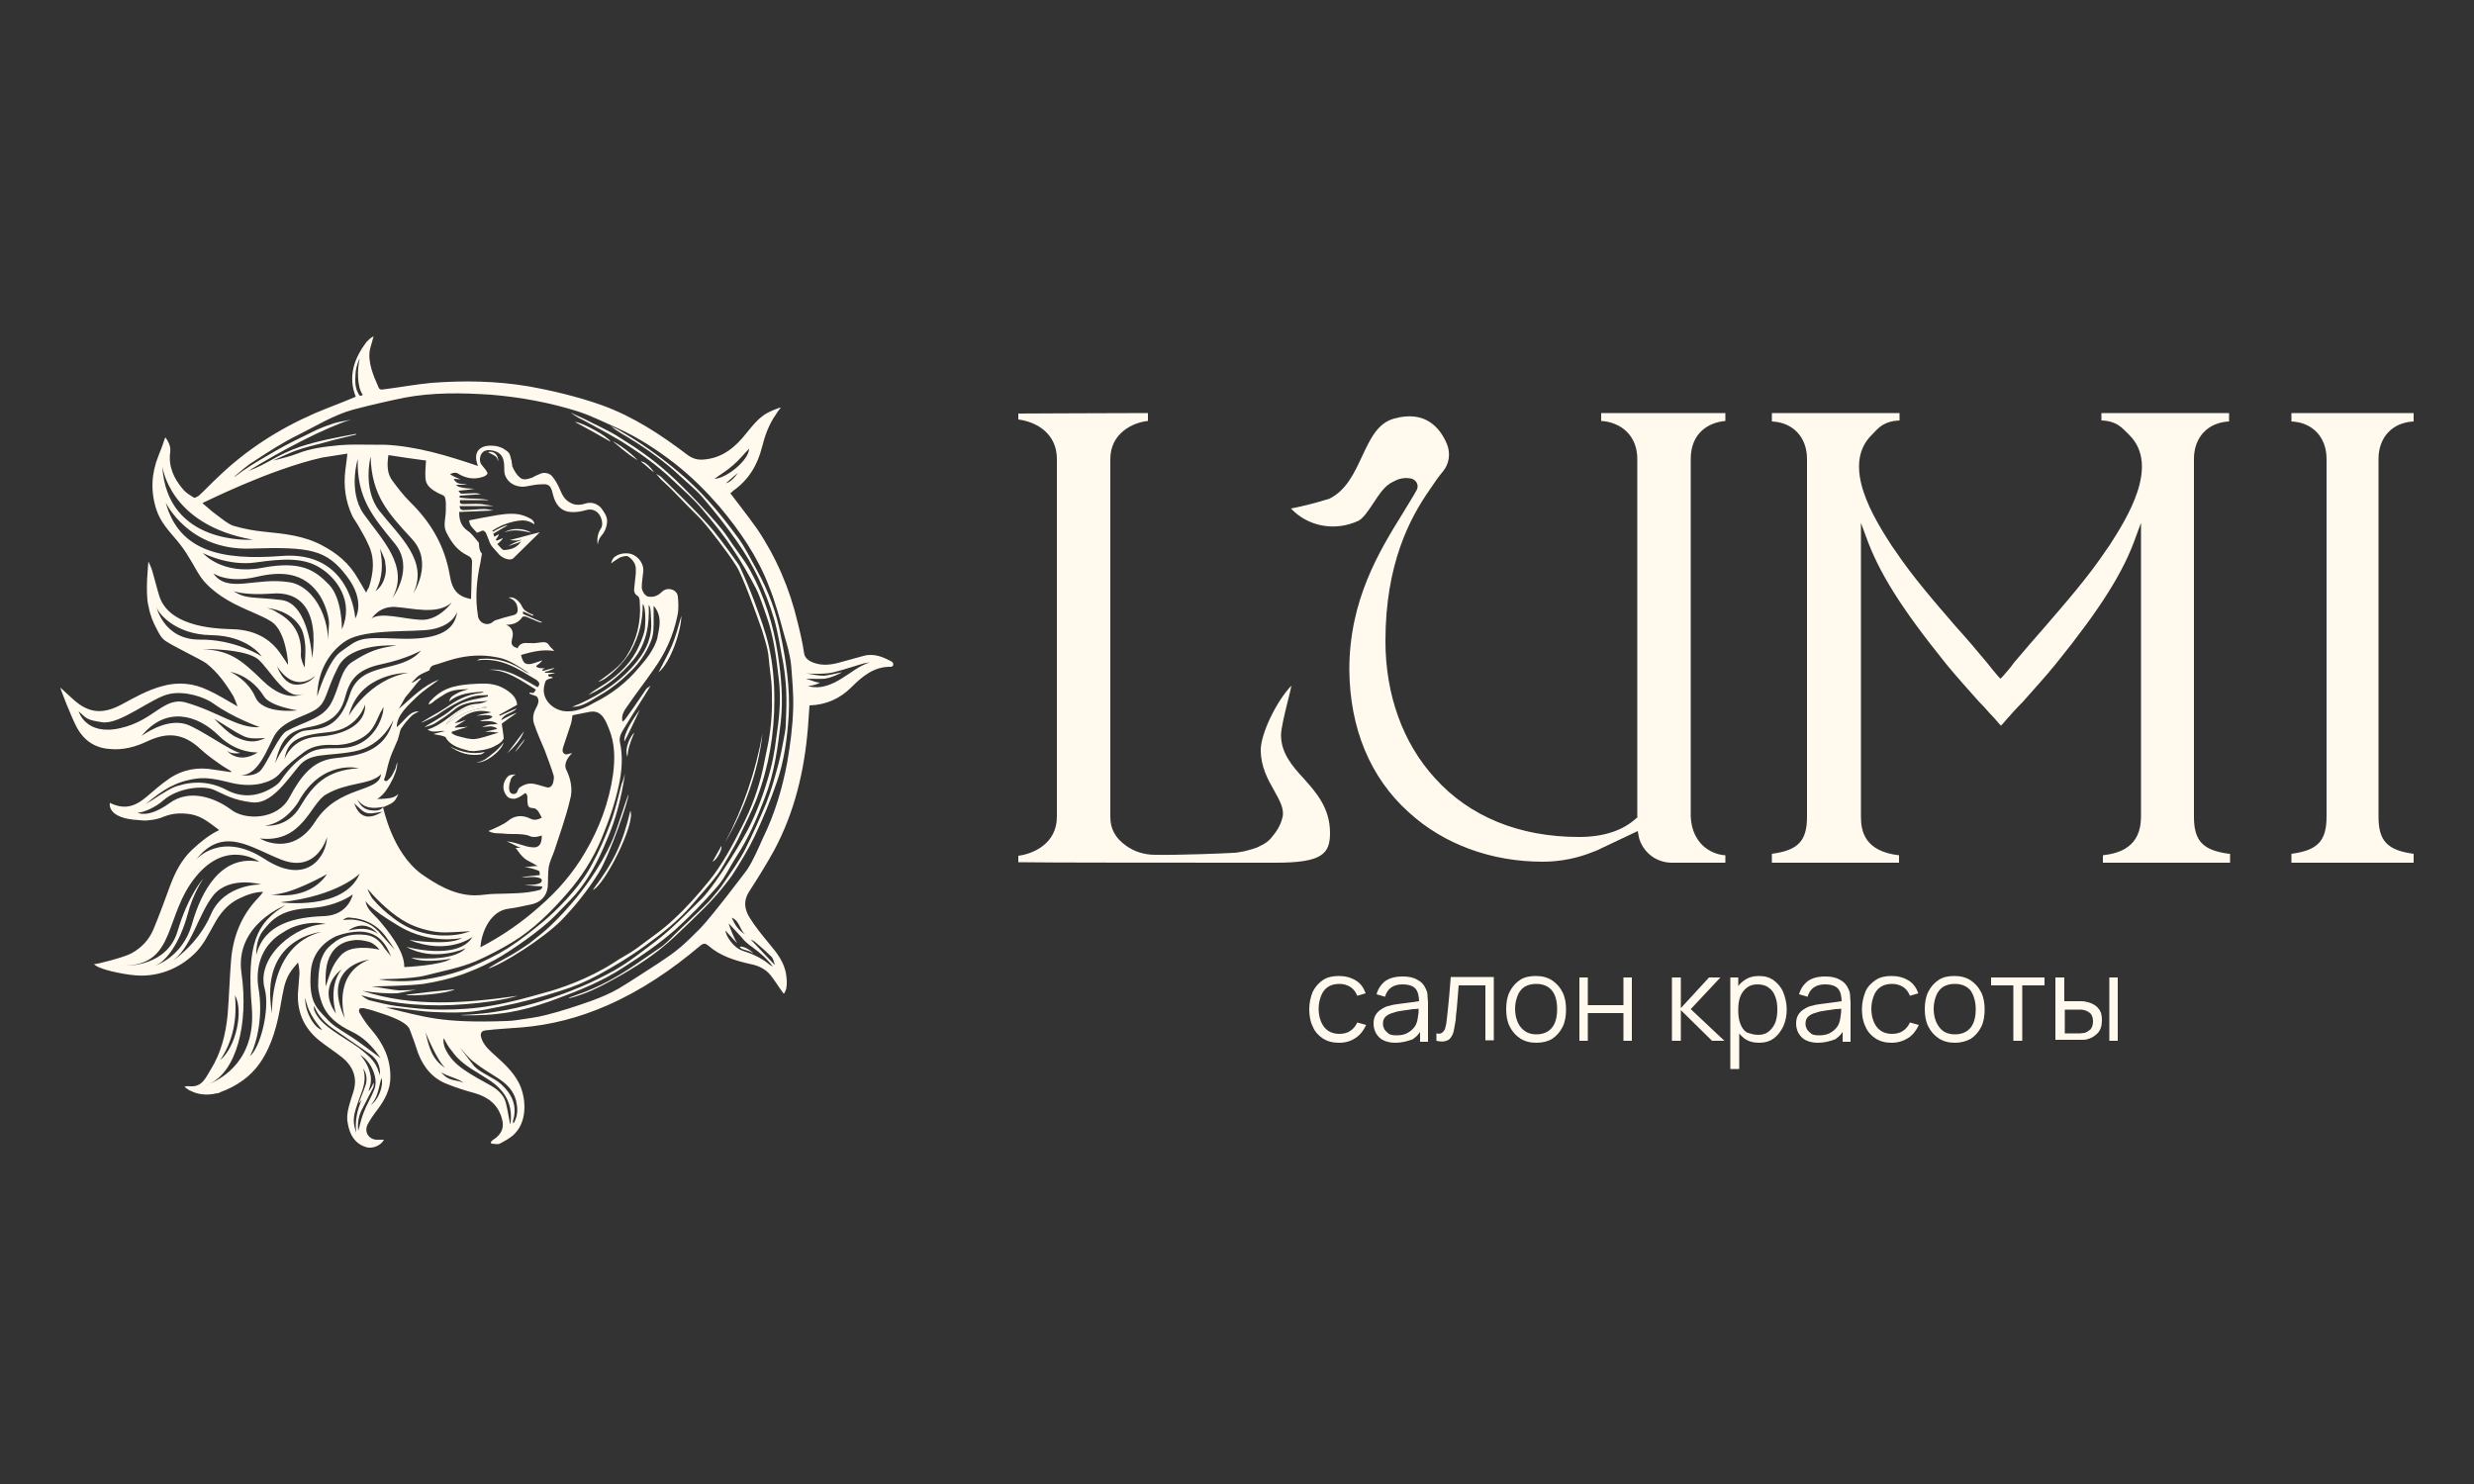 <?xml version="1.0" encoding="UTF-8"?> <svg xmlns="http://www.w3.org/2000/svg" xmlns:xlink="http://www.w3.org/1999/xlink" version="1.1" id="Слой_1" x="0px" y="0px" viewBox="0 0 500 300" style="enable-background:new 0 0 500 300;" xml:space="preserve"><rect x="0" y="0" width="500" height="300" fill="#333333" stroke="none"/> <style type="text/css"> .st0{fill:#FFF9EE;} </style> <g> <g> <path class="st0" d="M103.6,192.9c1-0.6,2.4-1.5,3.4-2.2c1.3-1,2.9-2.3,4.1-3.4c8.3-7.9,11.9-15.6,12.8-17.8 c0.8-1.9,2.6-7.7,3.1-8.9c0.2,0.8-3.8,12.4-6.1,16c-2.4,3.8-4.8,6.7-7.5,9.5c-3.7,3.7-11.8,8.8-14.7,9.7 C98.6,195.7,101.6,194,103.6,192.9z"></path> <path class="st0" d="M146.5,170.4c3.7-7,6.2-14.4,7.6-22.1C153.2,156.2,150.5,163.5,146.5,170.4z"></path> <path class="st0" d="M119.8,179.9c4.3-5.7,6.1-9.6,7.6-16C128.5,166.5,122.1,179.1,119.8,179.9z"></path> <path class="st0" d="M116.2,85.3c1.3,0,6.8,3,7.2,4C121,87.9,118.6,86.6,116.2,85.3z"></path> <path class="st0" d="M82,201.1c3.2-0.4,6.6-0.8,9.9-1.1C90.8,200.8,83.3,201.5,82,201.1z"></path> <path class="st0" d="M137.7,124.5c0,3-2.2,9.5-4.6,11.4c0.9-1.8,1.9-3.6,2.7-5.4C136.6,128.6,137.1,126.6,137.7,124.5z"></path> <path class="st0" d="M126.2,149.9c-0.3-1.4,1.8-4.7,3.1-6.4C128.3,145.6,127.3,147.8,126.2,149.9z"></path> <path class="st0" d="M126.8,153c-0.7-1.9,0.8-4.4,1.4-4.9C127.2,150.4,126.9,151.6,126.8,153z"></path> <path class="st0" d="M128.8,93c-2.6-1.6-4-3.1-5-3.8C125.8,90.1,128.9,92.9,128.8,93z"></path> <path class="st0" d="M127.9,158c-0.2,0-0.3-0.1-0.5-0.1"></path> <path class="st0" d="M102,107.6c1.3-0.9,3.8-0.9,5.4,0.1C105.6,107.3,103.8,106.9,102,107.6z"></path> <path class="st0" d="M144,174.2c0.6-1.1,1.2-2.1,1.8-3.2C146,171.8,144.8,173.9,144,174.2z"></path> <path class="st0" d="M132.2,95.5c-0.9-0.6-1.8-1.6-2.7-2.2C130.2,93.2,131.4,94.3,132.2,95.5z"></path> <path class="st0" d="M100.7,93.3c-0.3-1-0.3-1-2.1-1.9C99.7,91.1,100.7,91.8,100.7,93.3z"></path> <path class="st0" d="M98,152C98,152,98,152,98,152c-0.2,0.2-0.5,0.4-0.8,0.5c-2.3,0.4-4.4-0.3-6.3-1.6C93.1,152,95.5,152.6,98,152 z"></path> <path class="st0" d="M96.3,154.1c1.3-0.1,2.2-0.9,3.2-1.7c1-0.8,1.3-1.1,2.3-2.3C101.3,151.9,98,154.4,96.3,154.1z"></path> <path class="st0" d="M90,133.2c1.8-1.1,3.6-0.9,5.5-0.9C93.7,132.5,91.9,132.8,90,133.2z"></path> <path class="st0" d="M102.5,152.3c1.1-1.4,2.2-2.9,3.4-4.5C105.2,149.7,103.9,151,102.5,152.3z"></path> <path class="st0" d="M104.1,152c0.6-1,1.6-2.2,2-2.6C105.8,150.1,104.2,152,104.1,152z"></path> <path class="st0" d="M152.2,192.7c-1.2-0.8-2.4-0.6-2.7-1.3C150.4,191.1,152.3,192.6,152.2,192.7z"></path> <path class="st0" d="M98.5,143c-3.3,0.3-5.9,1.6-8.4,3.5C92.1,143.7,95.4,142.1,98.5,143z"></path> <path class="st0" d="M79.1,99.9c0.7,2.3,1.8,4.5,3.4,6.3c0.8,0.9,1.7,2,2.4,3c1.2,1.6,1.8,5.2,1.4,7.1c-0.5,1.9,2.3-3.8,0.5-6.8 C85,106.6,80.9,103.8,79.1,99.9C79.1,99.9,79.1,99.9,79.1,99.9z"></path> <path class="st0" d="M101.4,146.3c0.9-0.7,2.2-1.6,3.1-2.2c-0.5,0.1-2.4,1-3.2,1.5c0.5-1.4,2.4-1.4,3.1-2.4 c-1.1,0.5-2.3,1-3.4,1.5c-0.1-0.1,0-0.1-0.1-0.2c1.1-0.6,2.3-1.3,3.6-2c0-0.8-0.5-1.7-1.2-2.3c-1.7-1.5-3.7-2.1-5.9-2 c-0.1,0-4.3,0-6.6,0.9l0,0c-1.5,0.5-2.8,1.5-3.9,2.7c-0.2,0.2-0.2,0.5-0.3,0.6c0.4,0,1.1-0.6,1.3-0.8c1.6-1.1,1.3-0.8,2-1.3 c1.5-0.9,2.9-0.9,4.8-1c-0.8,0.3-1.5,0.4-2.2,0.8c-0.7,0.4-1.6,0.7-1.7,1.7c2-1.7,4.5-1.8,7-2c-0.3,0.2-0.5,0.3-0.8,0.3 c-2.6,0.3-4.7,1.4-6.8,2.9c-1.1,0.7-1.9,1.2-3,1.8c-0.6,0.4-2.1,1.2-2,1.3c1.3-0.6,2.6-1.1,3.8-2c3.8-2.6,6.4-3.3,7-3.4 c0.9-0.2,1.6-0.1,2.6-0.2l0,0.3c-0.5,0.1-0.9,0.2-1.4,0.3c-2.2,0.4-4.3,0.9-6,2.4c-1.5,1.3-5.5,3.4-5.4,3.5c0.7-0.2,1.4-0.4,2-0.7 c1.4-0.9,2.7-1.7,4-2.8c2-1.7,4.5-1.6,6.8-1.8c-0.8,0.3-1.6,0.6-2.4,0.6c-1.4,0.1-2.5,0.7-3.6,1.4c-2,1.3-3.7,3-6.2,3.8 c1.3,0.8,2.4,0.1,3.5,0.3c-0.7,0.2-1.4,0.3-2.3,0.6c0.8,0.2,1.4,0.2,1.9,0.4c0.2,0.1,0.5,0.1,0.6,0.3c0.1,0.2,0.2,0.4,0.4,0.6 c0,0,0,0,0,0s0.9,1.2,3.3,1.8l0,0c0,0,0.7,0.2,1.1,0.3c0,0,0,0,0,0c0.1,0,0.2,0,0.3,0c0,0,0,0,0,0c0.3,0,0.6,0.1,0.9,0l0,0 c0,0,2.6-0.1,4.3-1.2c0,0,0,0,0,0c0.6-0.3,1.1-0.7,1.4-1.3C101.8,148.8,101.4,146.3,101.4,146.3z M90.1,146.5 c2-2.8,5.3-4.3,8.4-3.5C95.2,143.3,92.5,144.6,90.1,146.5z M96,149.4c-1.1,0.1-2.3-0.3-3.5-0.6c-0.4-0.1-0.8-0.3-1.1-0.5l0,0 c0,0-0.2-0.1-0.1-0.3c0,0,0.1-0.1,0.1-0.1l0,0c1-0.3,2.2-0.7,3.2-1c-0.5,0.1-1.7,0.1-2.5,0.2c0,0,0,0,0,0c-0.2,0-0.2-0.2-0.1-0.2 c0.7-0.5,1.5-0.9,2.2-1.4c0,0-1.5,0.6-2.3,0.7c2-1.7,4-3.1,7.4-2.2c-1.1,0.3-1.6,0.2-3,0.7c1.1-0.1,2.3-0.3,3.2,0.1 c0,0,0,0.4-0.9,0.6c-0.3,0.1-0.9,0-1.6,0.4c2.3-0.1,2.6,0,3.6,0.5c-1.1,0.3-1.5-0.1-3.2,0.7c1.6-0.2,2-0.3,3,0.2 c0.4,0.3-1.7,0.4-2.3,0.8c1.4-0.2,1.8,0.1,2.7,0.1C99,148.6,97.5,149.2,96,149.4z"></path> <g> <path class="st0" d="M136.4,188c3-2.7,5.9-5.7,8.5-8.7c1.6-1.8,2.6-4.1,3.9-6.1c2.5-3.8,4.2-7.8,5.8-12 c1.9-4.9,2.6-10.1,3.2-15.3c0.5-4.6,0.1-9.1-0.6-13.7c-0.9-5.9-2.7-11.7-5.6-16.9c-1.4-2.5-3-4.3-4.8-7.1 c-1.7-2.5-8.6-9.8-11.8-12.6c-3-2.7-6.3-5-9.7-7.1c-2.3-1.5-4.9-2.6-7.4-3.9c-0.9-0.4-1.8-0.8-2.6-1.2c1.9,1.3,1.9,1.2,2.7,1.6 c2.5,1.4,4.7,2.5,7.2,4c3.9,2.4,7.6,5,10.9,8.2c1.9,1.8,3.9,3.5,5.6,5.5c2.3,2.7,4.5,5.4,6.4,8.3c1.7,2.5,3.3,5.3,4.7,8 c0.9,1.8,1.5,3.9,2.2,5.8c1.4,4,1.9,8.3,2.4,12.5c0.4,3.5,0.2,6.9-0.3,10.3c-0.3,2.3-0.6,4.6-1.1,6.8c-1,4.1-2.4,8.2-4.2,12 c-1.2,2.7-7.1,12.4-10,15.3c-3.1,3-5.9,6-9.3,8.6c-2.8,2.1-5.4,4.2-8.4,5.9c-4.3,2.4-8.8,4.3-13.5,5.8c-5.7,1.9-11.5,3-17.5,3.2 c0,0.1,4.7,0.1,7.1-0.2c4.1-0.4,8-1.5,11.8-2.9c4.9-1.8,9.7-3.7,14.1-6.6C129.7,193.2,133.2,190.8,136.4,188z"></path> <path class="st0" d="M153,115.3c-1.3-2.3-2.4-4.7-4-6.8c-3.5-4.8-7.3-9.3-12-13.2c-3.8-3.2-7.8-6-12-8.4 c-0.5-0.3-1.1-0.5-1.6-0.8c1.2,1,2.5,1.7,3.8,2.5c3.6,2.2,7.1,4.7,10.2,7.6c1.6,1.5,3.4,2.9,4.8,4.6c2.4,2.8,4.6,5.6,6.7,8.6 c3.4,4.8,5.8,10,7.5,15.6c0.9,3,1.3,6.1,1.9,9.1c0.3,1.8,0.5,3.7,0.6,5.6c0.1,2.3,0,4.5-0.1,6.8c0,0.6-0.1,1.2-0.2,1.8 c-0.4,2.2-0.8,4.4-1.4,6.6c-0.7,2.6-1.4,5.1-2.4,7.6c-1.3,3.1-2.7,6.2-4.2,9.2c-1.2,2.3-2.7,4.4-4.2,6.6c-0.9,1.4-2,2.6-3.1,3.9 l0,0l-1.5,1.5l0,0c-1.5,1.4-3,2.9-4.5,4.3c-1.2,1.1-2.2,2.3-3.5,3.3l-4.8,3.3c-3.9,2.7-8,5-12.4,6.5c-0.5,0.2-1.1,0.4-1.7,0.6 c0.3,0.1,0.6,0,0.9-0.1c2.8-0.8,5.3-2,7.8-3.4c4.6-2.5,9-5.3,12.8-8.9c1.9-1.8,3.8-3.6,5.6-5.4l0,0c0,0,2.6-2.5,4.8-5.4l0,0 c0.4-0.5,0.8-1,1.2-1.6c1.6-2.5,3.2-5.1,4.5-7.8c1.7-3.6,3.2-7.2,4.5-11c1.5-4.3,2.1-8.9,2.4-13.5c0.3-5.4-0.5-10.8-1.6-16.1 C157,124,155.3,119.5,153,115.3z"></path> <path class="st0" d="M105.3,109.1c0,0.1,0,0.1,0,0.1c-0.9,0.3-1.6,0.6-2.6,1.2c0.8-0.3,1.6-0.5,2.6-0.9c-0.9,1.3-2.1,1.6-3.4,1.7 c-0.5,0-0.9-0.8-1.4-1.2c0.5-0.4,1.2-1.1,1.1-1.2l-1.2,0.5c-0.1-0.1-0.1-0.1-0.2-0.2c0.2-0.3,0.7-1,0.6-1.1 c-0.3,0.2-0.6,0.3-0.9,0.5l-0.2-0.6c1-0.6,2-1.2,2.9-1.7c-0.7,0-2.1,0.8-3,1.3c0-0.1-0.1-0.1-0.1-0.2c1.4-1,3.1-1.6,4.5-1.9 c0.5-0.1,1.1-0.2,1.6-0.2c0.9,0,1.7,0.3,2.4,0.8c0-0.6-0.5-1.1-1.3-1.4c-1.9-1-4-0.8-6-0.5c-1.9,0.3-3.9,0.7-5.9,1.1 c0,0,0.1,0.7,0.3,1c0.4,0.6,0.8,0.9,1.3,1.5c0.3-0.1,0.6-0.2,1-0.4c0.2-0.1,0.4,0,0.5,0.1c0.1,0.1,0.2,0.2,0.3,0.3 c0.1,0.2,0.5,1.2,0.6,1.5c0,0,0,0,0,0c0.2,0.7,0.6,1.3,1.1,1.8c0.3,0.3,0.5,0.6,0.8,0.9c0.5,0.7,2.1,1.6,3,1 c1.8-1.8,3.6-3.5,5.4-5.3c-2.1,0.5-4.1,1.1-6.1,1.6C104.4,109.3,104.6,109.3,105.3,109.1z"></path> <path class="st0" d="M180.3,133.8c-1.8-1-3.7-1.8-5.8-1.2c-1.7,0.5-3.4,0.9-5.1,1.4c-1.9,0.5-3.8,0.6-5.6-0.3 c-0.7-0.4-1.2-0.9-1.3-1.7c-0.3-2.1-0.8-4.2-1.3-6.2c-1.6-6.8-4.3-13.1-8.2-18.9c-1.7-2.4-3.6-4.8-5.4-7.2 c0.2-0.1,0.4-0.3,0.6-0.5c3.1-2.2,4.9-5.2,5.8-8.8c0.6-2.4,1.4-4.6,2.8-6.6c0.3-0.5,0.6-0.9,1-1.4c-0.1-0.1-2.8,0.9-3.8,1.8 c-1.2,0.9-2.1,2.1-3.1,3.3c-2.2,2.8-4.8,5.1-8.7,5.4c-1.3,0.1-2.2-0.2-3.2-0.9c-5.4-4.1-11-7.8-17.4-10.1 c-4.8-1.7-9.8-2.9-14.8-3.8c-6.5-1.1-13.1-1.2-19.6-0.7c-3.2,0.3-6.4,0.9-9.6,1.3c-0.5,0.1-0.9,0.1-1.1-0.4 c-1-2.3-2.3-5.2-1.7-7.8c0.2-0.8,0.7-2.4,0.7-2.5c0,0-0.6,0.2-1.4,1.1c-2.6,3.4-3.8,7.1-2.2,11.1c-2.8,1.2-5.6,2.2-8.4,3.4 C56.2,86.8,49.7,91,44,96.5c-1.3,1.2-2.5,2.5-3.8,3.7c-0.3,0.2-0.8,0.5-1,0.4c-0.8-0.5-1.7-1-2.3-1.8c-1.8-2.1-2.9-4.6-2.5-7.4 c0.2-1.3-0.6-2.5-1-3c-0.5,1.5-0.9,2.6-1.4,3.8c-1.4,3.5-1.6,7.1-0.4,10.8c0.8,2.5,2.5,4.3,4.2,6.3c0.9,1.1,1.7,2.2,2.4,3.4 c1.1,1.7,1.9,3.6,3.3,5.1c2.7,2.9,6.1,4.5,9.6,6c1.3,0.6,2.6,1.1,3.8,1.9c2.9,1.9,3.4,8.5,3.3,8.7c-0.5-0.8-0.9-1.4-1.4-2.1 c-2.3-3.5-5.8-5-9.8-5.1c-3.4-0.1-6.7-0.4-9.8-1.7c-2.3-1-4.2-2.5-5-5c-0.5-1.6-0.9-3.3-1.4-5c-0.2-0.7-0.5-1.3-0.8-2 c0,0-0.7,6.4,0,9c0,0,0,0,0,0c0.3,1.7,0.9,3.3,1.8,4.9c0.4,0.8,0.9,1.7,1.7,2.2c1.6,1.1,7.3,3.8,8.2,4.5c2.3,1.8,4,4.2,5.5,6.7 c0.3,0.6,0.5,1.2,0.8,2c-2.1-1.2-4-2.4-6-3.3c-2.9-1.4-6-1.7-9.2-0.8c-3,0.8-5.6,2.3-8.2,3.7c-3.9,2.1-6.8,1.8-10-1.2 c-0.8-0.7-1.6-1.5-2.4-2.2c-0.1,0,2.2,6,3.4,8.2c1.4,2.5,3.6,4,6.5,4.2c2.7,0.3,5.3-0.4,7.8-1.6c3.7-1.7,7-1.8,10.7,1.7 c1.1,1,2.3,1.9,3.6,2.8c0.8,0.6,1.7,1.1,2.5,1.6l0,0.2c-1.1-0.2-2.2-0.3-3.4-0.5c-3.2-0.6-6.3-0.1-9.1,1.8 c-1.6,1.1-3.1,2.4-4.6,3.7c-2.6,2.2-4.7,2.5-7.4,1.2c0,0-0.8,3.2,6,3.5c0.7,0.1,1.4,0.1,2.1,0c0,0,0,0,0,0l0,0 c0.9-0.1,1.9-0.3,2.8-0.7c1.7-0.7,3.5-0.8,5.4-0.5c2.4,0.4,4,1.9,5.8,3.2c-2.1,1-3.9,2.5-5.5,4c-2.1,2-3.4,4.5-4.4,7.2 c-1.1,3-2.2,6-3.4,8.9c-0.9,2.1-2.4,3.7-4.4,4.8c-1.4,0.8-7.2,2.3-7.6,2.2c0.9,1.1,5.8,2,7.7,2.2c4.6,0.6,9.2-1,12.6-4.3 c1.8-1.7,2.8-3.9,4-6c1.2-2.2,2.7-4,4.9-5.1c1.5-0.7,3.1-1.4,5-1.4c-0.4,0.5-0.7,0.9-1,1.2c-3.4,3.5-5.1,7.8-5.5,12.6 c-0.3,3.7-0.4,7.4-0.7,11.1c-0.4,3.9-1.3,7.6-3.4,11c-1,1.6-1.7,3.5-4,3.4c-0.2,0-0.9-0.1-1.3,0.1c0,0,0.3,0.3,0.8,0.6 c0.1,0.1,0.3,0.2,0.4,0.2c0,0,0,0,0,0c1.1,0.6,3,1.1,5.4,0.5c0,0,0,0,0.1,0c0,0,0,0,0,0l0,0c0.2,0,0.4-0.1,0.5-0.2 c3.3-1.2,6.1-3.1,8.1-6c2.5-3.7,3.5-7.9,4.2-12.1c0.4-2,0.6-4.1,1.7-5.9c0.5-0.8,1.1-1.5,1.7-2.2c0.1,0,0.4,1.7,0.3,2.5 c-0.1,1.3-0.2,2.6-0.3,3.9c-0.1,3.9,1.4,7,4.4,9.4c1.5,1.2,3.1,2.2,4.6,3.4c1.7,1.4,2.8,3.3,2.5,5.6c-0.1,0.9-0.4,1.7-0.7,2.6 c-0.5,1.7-1.1,3.4-0.7,5.2c0.4,2.2,1.4,4,3.7,4.7c1.2,0.4,3-0.3,3.6-1.5c-0.4,0-0.8,0-1.2,0c-1.8,0.1-2.9-1.5-2.1-3.1 c0.6-1.1,1.3-2.1,2-3c1.5-2,2.6-4.1,2.6-6.6c0-3.7-1.4-6.7-3.8-9.5c-0.9-1-1.7-2.2-2.4-3.4c-0.2-0.2-0.2-0.7,0-0.9 c0-0.1,0.5-0.1,0.8-0.1c0.8,0.2,1.7,0.4,2.5,0.7c0.8,0.3,6.1,1.7,6.8,3.6c0.6,1.6,1.2,3.2,1.7,4.8c1.1,2.9,3,5.2,6,6.3 c1.8,0.7,3.6,1.3,5.5,1.8c2.7,0.8,4.6,2.3,5.4,5c0.6,1.9,0,3.3-1.7,4.4c-0.2,0.1-0.4,0.3-0.5,0.5c0,0.1,0.1,0.2,0.1,0.3 c0.6,0,1.2,0.2,1.7,0c1.1-0.6,2.3-1.2,3.1-2.1c2.6-2.7,2.2-7.5,0.7-10.3c-1.1-2.1-2.9-3.8-4.7-5.4c-1.1-1-2.3-2-2.8-3.5 c-0.3-0.9-0.1-1.5,0.8-1.6c2.4-0.3,4.9-0.4,7.3-0.6c6-0.5,11.7-2,17.2-4.4c6.9-3,13.1-7.2,18.9-12.1c0.7-0.6,1.1-0.5,1.7,0 c2.4,2.1,5.4,3,8.5,3.7c1.6,0.3,3,1,4,2.2c0.9,1.1,1.7,2.5,2.7,3.8c0.2-0.2,0.4-0.7,0.5-1c0.2-1.3,0.1-1.8,0-2.7 c-0.3-2.6-1.9-4.6-3.5-6.5c-1.4-1.7-2.8-3.4-3.9-5.2c-1-1.6-1.3-3.3-0.2-5.1c1.8-2.8,3.5-5.5,5.1-8.4c4.2-7.8,6.2-16.3,6.9-25.1 c0.1-1.4,0.2-2.9,0.3-4.3c3.4-0.1,6.2-1.4,8.5-3.7c2.2-2.2,4.6-4.2,8-4.1c0.1,0,0.4-0.2,0.4-0.3 C180.6,134.1,180.4,133.9,180.3,133.8z M146.7,97.7c0.8-0.7,1.6-1.4,2.4-2.1C148.4,96.7,147.5,97.5,146.7,97.7z M148.2,94 c1.2-1,2.1-2.2,3.2-3.3c-0.1,2.4-4.6,6-7,6.1C145.6,95.9,147,95.1,148.2,94z M71.9,75c0.1-0.9,0.7-2.5,0.8-2.5 c-0.5,2-0.6,5.6,0.6,7.3c-0.4,0.4-0.7,0.2-0.9-0.3C71.6,78.1,71.8,76.5,71.9,75z M65.1,92.5c1.7-0.3,3.4-0.5,5.1-0.8 C70.1,93,69.9,94,69.8,95c-0.4,3.2,0,6.3,1.4,9.3c0.4,0.8,1,1.5,1.4,2.3c0.6,1.1,1.3,2.2,1.8,3.4c1.4,2.8,1.1,5.7,0.2,8.6 c-0.1,0.3-0.3,0.5-0.4,0.8c-0.1,0.1-0.1,0.2-0.2,0.4c-0.6-1.1-1.2-2-1.7-2.9c-1.7-3-4.2-5.1-7.3-6.7c-3.6-1.9-7.5-2.3-11.5-2.7 c-2.1-0.2-4.3-0.6-6.3-1.2c-1.2-0.4-2.3-1.4-3.4-2.2c-1-0.7-1.8-1.5-2.9-2.4C41,101.7,54.4,94.9,65.1,92.5z M79.8,109.9 c4.1,5-0.5,11-0.5,11c3.5-6.4-2.1-11.8-5.8-17c-3.2-4.6-1.2-11.1-1.2-11.1C72.1,100.7,75.3,104.4,79.8,109.9z M86,96.8 c0.1,1.4,1.3,2.2,2.4,2.8c0.5,0.3,1.4,0.5,1.5,0.9c0.3,0.8,0.2,1.8,0.2,2.7c0,1.5-0.6,3,0.1,4.4c1,2,2.2,3.7,4.3,4.7 c0.6,0.3,0.9,0.6,0.9,1.3c-0.1,2.5-0.1,5-0.2,7.5c-2.6-0.5-3.8-1.7-4.3-4.8c-1-5.9-3.8-10.7-8-14.8c-1.3-1.3-2.4-2.7-3.5-4.2 c-1.2-1.5-1.2-3.3-0.9-5.3c2.6,0.4,5.2,0.8,7.6,1.1C86,94.5,85.9,95.6,86,96.8z M108.5,137.5L108.5,137.5 c0.1,0.1,0.2,0.2,0.3,0.3c0.1,0.1,0.2,0.3,0.2,0.5c0,0.2-0.2,0.4-0.3,0.6c0,0-0.1,0-0.1,0c-3.1-1.7-6-3.9-9.8-3.5 c3.7,0,6.5,2.2,9.5,4c-0.1,0.1,0,0.1-0.1,0.2c-0.2,0.3-0.3,0.4-0.4,0.5L107,140l0,0c0,0.1,0,0.3,0.2,0.3c0.4,0.2,0.9,0.3,1.3,0.5 c0.7,0.9,0.1,1.8-0.3,2.6c-0.5,1-0.6,2.1-0.2,3.1c0.6,1.8,1.4,3.5,2.1,5.2c0.6,1.7,1.3,3.4,1.8,5.1c0.1,0.4,0,0.9-0.1,1.4 c-0.3,1.1-1.1,1-1.1,1c-0.9-0.2-1.7-0.5-2.6-0.7c-1.2-0.3-2.3,0.1-3.2,0.8c-0.1,0.1-0.2,0.3-0.3,0.6c-0.2,0.8-1.3,0.8-1.6,0.1 c0,0,0,0,0,0c-0.2-0.5-0.1-1.1,0-1.7c0.1-0.2,0.2-0.5,0.2-0.7c0.2-0.5,0.6-0.9,1-1l0,0c0-0.1-1.2,0-1.5,0.3 c-1.2,1.2-1.3,2.9-0.2,4.1c0.3,0.4,1.3,0.6,1.8,0.4c0.7-0.2,1.3-0.7,1.9-1.1c0,0,0,0,0,0c0.6,0.5,0.3,1.2,0.4,1.8 c0.1,1.1,0.3,1.2,1.3,1.3c0.3,0,0.6,0.3,0.8,0.5c0.3,0.4,0.5,0.9,0.8,1.4c-0.8,0.4-1.5,0.6-2.3,0.2c-1.6-0.8-3.2-0.7-4.6,0.5 c-0.7,0.6-2.7,1.5-3.9,2c1.2,0.6,1.8,0.4,2.9,0.5c0.8,0.1,1.6,0.1,2.4,0.1c1.1,0,2.4,0.1,3,0.4c1,0.5,2.5-0.1,2.5-0.1 c0,1.5-0.4,2.5-1.8,2.4c-1.8-0.1-3.4-1.1-5.3-1.2c1.1,0.4,2,1,2.8,1.3h-1c0,0,0.5,0.6,0.9,1.2c0.5,0.6,1.1,1.2,1.8,1.5 c0.6,0.3,1.3,0.7,1.8,1c-0.8-0.1-1.9,0.2-2.7,0.2c1.6,0.2,1.9,0.4,2.8,0.7c0.4,0.2,0.2,0.4,0.3,0.9c0,0,0,0,0,0 c-1.2,0.1-2.5,0.3-3.7,0.4c1.3,0.2,2.6-0.3,3.9,0.3c0.1,0.1,0.2,0.2,0.2,0.4c0,0.8-1.7,0.9-3.3,0.9c0,0.1,2.3,0.2,3.4,0.3l0,0 c0,0.3-0.2,0.6-0.5,0.7c-2.9,0.8-6,0.7-9,0.8c-1.4,0-2.7,0.3-4.1,0.3c-4.4,0-8.2-2.5-10.8-4.3c-6-4.4-7.7-13.4-7.8-13.5 c0.6-0.3,1.5-0.6,2-1c0.7-0.5,1.1-1.7,1.1-1.7c-0.9,1-2.5,0.9-3.3,1c-0.3,0-0.8,0-1,0c1.5-0.7,2.7-3.1,3-3.7 c0.3-0.5,0.5-1.1,0.7-1.6c0.2-0.5,0.4-1.4,0.4-2.1c-0.2,0.4-0.3,1.1-0.4,1.3c-0.8,1.7-0.8,1.6-1.6,2.4c-0.2,0.2-0.6,0.1-0.7-0.2 c0,0,0,0,0,0c0.3-0.7,0.4-1.2,0.5-1.6c0.3-1.3,0.6-2.5,1.1-3.7c0.4-0.9,0.8-1.9,1.2-2.8c0.1-0.2,0.1-0.4,0.2-0.7 c0.2-0.6,0.2-1.2,0.6-1.7c0.6-0.9,1.3-1.7,2-2.4c0.4-0.4,1-0.6,1.5-0.9c-0.9,0-1.5,0.2-2.5,1.2c-0.7,0.7-1.3,1.4-2,2 c-0.1-2.4,2.5-4.6,3.9-6c1.8-1.7,3.1-2.4,4.6-3.6c-3.2,1.2-5.4,3.6-8.1,5.9l1.3-2.3c0,0,1.5-1.8,2.2-2.7c0.3-0.4,0.7-0.8,1-1.1 l0,0c-0.1-0.1-0.3-0.1-0.4,0c-0.6,0.4-1.4,0.9-1.5,0.8c0.5-0.5,0.9-1,1.4-1.4c0.6-0.4,1.3-0.7,2-1c0.1,0,0.2-0.1,0.2-0.1 c0.1-0.7,0.6-1,1.1-1.1c0.1,0,0.2-0.1,0.4-0.1c0,0,0,0,0,0c0.3-0.1,0.6-0.2,0.9-0.3c1-0.3,1.8-0.6,2.6-0.8 c2.7-0.7,5.5-0.9,8.2-0.4c2.5,0.4,3.6,1.1,7.1,3.4c-0.3-0.1-0.6-0.3-0.9-0.4c-2.7-1.9-5.8-2.9-9-2.6c-0.3,0-0.5,0.1-0.8,0.3 C101.5,132.8,104.9,135.4,108.5,137.5z M114.4,155.5c-0.5-1.1,0.4-2.5,1.2-3.2c-0.1-0.1-1.2,0.3-1.3,0.2c-1-0.4-0.5-1.3-0.3-2 c0.4-1.3,0.9-2.6,1.3-3.9c0.2-0.6,0.3-1.2,0.4-2c1.1-0.2,2.3-0.5,3.5-0.7c1.7-0.3,2.6,0.6,3.4,2.3c0.1,0.3,0.4,0.9,0.5,1.2 c1.2,3,1.2,6,0.8,9.1c-0.8,5.7-2.8,11-5.7,15.9c-2.4,4.1-5.5,7.7-9.2,10.9c-3.6,3.2-7.5,5.9-11.9,8.2c0.2-3.2,2.1-7.4,5.7-7.8 c1.6-0.2,3.2-0.6,4.7-0.9c1.8-0.4,3-1.7,3.2-3.5c0.1-1.3,0-2.7,0.2-4c0.2-1.2,0.8-2.3,1.2-3.5c1.1-3.4,2.3-6.7,3.1-10.1 C115.8,159.7,115.4,157.5,114.4,155.5z M94.1,191.7c-2.7,2.9-11,1.9-11,1.9c2.6,1.3,8.1,0.2,8.1,0.2c-2.1,1.4-9.5,1.7-9.5,1.7 c0.1-3.2-3.3-7.4-5.3-9.7c-0.9-1-2.4-2.1-2.5-3.7c0,0,0.2,1.2,6.7,5.1s12.8,2.4,12.8,2.4c-2.7,1.7-10.7,0.4-10.7,0.4 c7.9,3.2,12.8-0.6,12.8-0.6c-3,4.9-13.4,2-13.4,2C87.8,194.6,94.1,191.7,94.1,191.7z M71.3,185.9c-0.3,0-1.5,0-2,0.1 c0.4-0.4,1-0.6,1.4-0.5c3,0.2,5.5,1.4,7.3,3.9c0.6,0.8,1.2,1.7,1.8,2.6c0,0-1.6-1.7-2.7-3C75.4,186.8,73.6,186.2,71.3,185.9z M76.4,188.8c-1.9-1.4-3.9-1.1-6-0.7C72.6,186.6,74.7,186.8,76.4,188.8z M65.9,160.6c4.3-2.5,8.5-1.9,10.8-3.8 c0.1-0.1,0.3-0.3,0.3-0.3c-0.3,3.8-8.6,2.2-13.3,9.6c-4.7,7.4-11.2,3.4-11.2,3.4C61.2,170.5,62.7,162.4,65.9,160.6z M53.6,166.9 c4.2-0.5,6.7-4.8,6.7-4.8c4.8-8.7,12.2-6.8,12.2-6.8c-6.5,0.4-9.2,3.3-11.8,7.7C58.1,167.5,53.6,166.9,53.6,166.9z M82.4,186.6 c2.1,1.1,5.1,1.9,7.5,1.9c1.7,0,5.1-0.3,5.1-0.2c-1,0.3-2,0.6-3.1,0.7c-4.5,0.5-8.8-0.6-12.4-3.4c-1.6-1.2-2.8-2.3-4.1-3.8 c-0.4-0.4-1.1-1.9-1.1-2.1C76.5,182.3,79.5,185.1,82.4,186.6z M71.6,162.4c0.8,0.7,1.5,1.6,2.4,1.9c0.9,0.3,1.9,0,3.3-0.2 C74.8,165.6,72.7,165.6,71.6,162.4z M75,163.8c-1.3-0.1-2.2-0.9-2.8-2.2c1.4,1.9,3.2,1.9,5.3,1.5C76.8,164,75.8,163.9,75,163.8z M72.7,176.6c-3.2,7.6-16,5.8-16,5.8C68.4,181.1,72.7,176.6,72.7,176.6z M54.8,180.8c3.6,0.3,11.3-4.1,11.3-4.1 C62.2,182.4,54.8,180.8,54.8,180.8z M62.4,183.6c5.8-0.3,8.9-2.8,8.9-2.8s-0.8,4.2-5.8,4.4c-5.8,0.2-12.1,1.5-13.7,7.8 c0,0-0.2-2.9,1.4-4.9S56.6,183.9,62.4,183.6z M76.8,110.9c0.3,0.7,0.8,1.7,1,2.4c0.1,0.9,0.3,1.7,0.1,2.8c-0.3,1.4-0.8,2.5-2,3.4 C77.4,116.8,77.4,113.9,76.8,110.9z M79.9,122.7c3.3,0.2,8.5,1.7,11.4-0.9c0,0-2.6,3.7-6.3,3.5c-3.7-0.2-7.8-1.6-9.9-0.3 C75.2,125,76.6,122.5,79.9,122.7z M87.4,127.2c4.4-0.9,5-3.6,5-3.6c-0.5,4.3-4.5,5.8-12,5.5c-7.9-0.3-7.7-0.1-11.6,2.7 c-2.6,1.9-4.7,9-4.7,9c0.1-5.4,2.7-9.3,5.9-11.3C74,127,83.9,127.9,87.4,127.2z M68.3,134.9c2.5-5.1,11.8-4.4,11.8-4.4 c-3.8,0.5-5.6,1.2-8.9,3.3c-2.4,1.5-2.6,5.3-4.3,8.4c-1.7,3.1-5.3,3.6-9,5.6c-1.5,0.8-3.8,6.2-5.1,7.8c-1.3,1.6-4.1,1.1-4.1,1.1 c3.5,0.1,5.4-5.5,6.7-7.9c1.8-3.2,5.9-3.8,8.3-5.3C66.1,142,65.7,140,68.3,134.9z M62.4,147c4.4-0.8,6.4-2.6,7.3-5.9 c0.9-3.3,2.1-5.7,7.3-6.8c5.2-1.1,8.1-2.8,8.1-2.8c-4,4.8-12.2,1.9-14.4,8.9c-2.2,7-5.8,6.9-9.1,7.3c-3.4,0.5-6,6.6-6,6.6 C56.7,149.9,57.9,147.8,62.4,147z M66.5,148c5.9-0.6,7.3-5.6,7.3-5.6c0.2,3.9-4.1,6.2-9.4,6.5c-5.6,0.3-6.9,4.6-6.9,4.6 C58.1,149.5,60.6,148.6,66.5,148z M70.5,144.7c2.1-8.8,12-8.7,12-8.7C74.5,137.4,70.5,144.7,70.5,144.7z M83.3,109 c4.4,4.8,0.2,11,0.2,11c3.2-6.6-2.8-11.6-6.8-16.7c-3.5-4.4-1.8-11-1.8-11C75.1,100.2,78.5,103.8,83.3,109z M51.1,109.1 c0,0-17.4,1.3-18.3-14.9C32.8,94.1,34,106.1,51.1,109.1z M33.5,101.6c0,0,4.6,9.7,17.1,9.3c12.1-0.4,15.4,0.2,19.5,5.6 c3.9,5.1,1.7,8.5,1.7,8.5s-0.8-13.8-15-12.6C45.1,113.3,36.2,111.6,33.5,101.6z M41,111.8c0,0,5.1,2.7,10.7,1.9 c5.6-0.8,9.7-1,13,1.1c3.3,2,6.9,6.8,4.4,12.4c0,0,0.1-6.2-2.6-9c-2.9-3-5.7-4.9-13.6-3.4C44.8,116.3,41,111.8,41,111.8z M43.1,115.9c0,0,2.9,2.1,8.8,0.7c5.1-1.2,9.4-0.8,12.4,3.3c1.1,1.5,2.1,4.1,2.2,6l-0.2,3.5c0,0,0.1-3-1.5-6.3 c-1.4-2.9-3.7-5-6.3-5.4C51.7,116.6,46,120.1,43.1,115.9z M47.2,119.5c0,0,2.2,0.9,7.7,0.5c5.5-0.5,9.6,2.9,8.2,13.1 c0,0-0.6-11.1-6.2-11.8C51.2,120.6,49.8,121.2,47.2,119.5z M56,123.8c-0.5-0.3-0.6-0.5-2.1-0.9c2.8,0.3,5.6,1.6,7,4.2 c0.5,1,0.7,2.3,0.8,3.5c0.1,1.4-0.1,2.9-0.1,4.3c-0.1,0-0.8-1.5-0.8-2.5C61.1,128.3,59.2,125.5,56,123.8z M63.7,136.6 c0,0-1.1,1.8-3.8,1.8c-2.7,0-3.9-3.7-3.9-3.7C59.8,140.5,63.7,136.6,63.7,136.6z M31.6,122.6c0.2,1.2,3.7,5.7,11.1,5.8 c7.4,0.1,10.2,4.3,10.2,4.3s-5.3-3.5-12.6-3.4C33,129.3,31.6,122.6,31.6,122.6z M41,131.2c0,0,8.6-0.1,11.2,2.1 c2.5,2.2,5.8,8.9,9.4,6.8c0,0-3.4,2.4-8.4-2.4C48.3,132.9,46.3,131.6,41,131.2z M46.5,135.8c3.2,0.7,5.5,2.8,6.8,4.9 c1.2,2.1,6.8,2.9,6.8,2.9s-7,0.9-8.5-2.7C50,137.3,46.5,135.8,46.5,135.8z M15.9,143.8c1.7,1.5,1.5,1.7,4.7,2.2 c3.6,0.6,10.1-5,13.6-5.7c3.1-0.7,7.1,0.6,8.9,1.9c4,2.9,9.4,4.8,9.4,4.8c-4.4,0.3-8.3-3.1-15-5c-4.4-1.2-6.4,3.7-13.2,5.2 C17.3,148.8,15.9,143.8,15.9,143.8z M53.6,149.2c-2,1-3.7,0.9-6.1-0.3c-1.2-0.6-3.3-2.6-4.2-3.6c1.4,0.8,4.2,2.7,5.7,3.4 C50.3,149.4,51.5,149.3,53.6,149.2z M45.9,151.8c1.1,0.8,2.7,0.4,2.7,0.4c-1.8-0.2-8.2-4.9-11-5.8c-4.2-1.3-9,2.4-9,2.4 c4.9-6.1,11.3-4.4,15.7,0c3.7,3.6,7.8,3.3,7.8,3.3C48.2,154.6,45.9,151.8,45.9,151.8z M39.7,157.4c2.2-0.3,4.3,0.2,6.4,0.7 c2.2,0.6,4.5,0.8,6.7,0.3c1.5-0.4,2.8-0.9,3.9-2.2c1.4-1.6,3.1-2.9,4.8-4.2c1.8-1.3,3.9-1.5,6-1.4c2.8,0.1,6.4-1.1,7.9-3.6 c0.6-0.9,1-2,1.5-3c0.1-0.1,0.3-0.5,0.6-1.1c0,0.4-0.1,1.3-0.2,1.5c-0.9,3.3-3.5,6.5-7.9,6.8c-2.3,0.2-4.8-0.3-7.1,1.1 c-2.3,1.4-3.9,3.1-5.5,5.4c-0.5,0.8-1.6,1.5-2.4,1.9c-2.8,1.5-5.7,1.6-8.6,0.1c-3.2-1.7-6.6-1.9-10-0.8c-1.3,0.4-2.4,1.2-3.6,1.9 c-0.9,0.6-1.8,1.2-2.7,1.7C32.9,159.7,35.4,158,39.7,157.4z M34.2,162.4c-4.3,3.1-6.4,1.9-6.4,1.9c1.2,0,3.8-1.2,5.2-2.5 c3-2.6,8.2-3.1,10.3-2.1c2.5,1.1,3.7,2,7.6,2.5c3.8,0.5,6.9-4.2,9.4-7.2c2.4-3,5.6-2,11.3-3.1c5.8-1.1,7.9-6.4,7.9-6.4 c-1.7,6.9-7.8,7.3-12,7.8c-4.2,0.5-6.6,3.4-9,7.9c-2.4,4.6-9.1,4.7-11.9,2.4C43.6,161.4,38.4,159.3,34.2,162.4z M35.9,188.2 c-2.1,7.2-10.3,7-10.3,7c10-0.5,7.6-10.2,14-18c6.3-7.7,12.8-3,12.8-3c-7.7-1.5-11.7,5.9-13.6,12.6s-7.4,8.4-7.4,8.4 c2.3-0.9,5-4.8,6.5-10.3c1.1-4.3,3.2-7.3,3.2-7.3S38.1,180.8,35.9,188.2z M42.6,184.9c-2.7,6.3-8.2,9.7-8.2,9.7 c4.3-2.7,5.6-9.8,8.8-13.7c3.3-3.9,9.6-2.1,9.6-2.1S45.3,178.6,42.6,184.9z M39.6,173.8c5.5-7,11.1-2.4,17.3,0 c7.2,2.8,9.2-4.6,9.2-4.6c-0.1,3.8-4,10.1-12.7,4.4C44.6,167.9,39.6,173.8,39.6,173.8z M47.5,201.2c1.8,3.3,0.1,10.6-3,13.1 C47.2,210.3,47.9,205.9,47.5,201.2z M42.3,219.1c-0.2,0.1-0.5,0.2-0.7,0.3C41.8,219.3,42,219.2,42.3,219.1c5.4-2.4,8-12,6.5-22.4 c-1.4-9.8,8.9-13.7,8.9-13.7c-5.9,3.5-7.9,7.9-6.8,20.8C51.7,214.2,45,218,42.3,219.1z M50.5,213.5c1.3-2.3,2.8-8,1.7-14 c-0.2-1.2-0.6-5.7,2.5-9c0.7-0.8,1.6-1.5,2.5-2c1.6-1.1,3.5-1.7,5.6-1.9c0.8-0.1,2.3,0,2.5,0.1c0.3,0,0.5,0.1,0.5,0.1 c-6.1,0.1-14.1,6.6-12.3,13.1C54.6,204,52.6,211.9,50.5,213.5z M55,204.9c-2.8-15.3,9.9-16.5,9.9-16.5 C54.2,191.2,55,204.9,55,204.9z M61.7,201.7c0.4,2.5,1.7,4.5,3.4,6.5C63.4,207.8,61.5,204.2,61.7,201.7z M67.2,208.3 c-1.5-1.1-3-2.3-3.7-4.1c-0.1-0.2,0-0.7,0-0.9c0.7,2.2,2.7,3.9,3.9,4.7c2.5,1.7,4.9,3.4,7.4,5.1c1.4,1,2.1,2.3,2,4.3 c-0.1-0.4-0.2-0.6-0.3-0.8c-0.6-2.2-2.4-3.5-4-4.8C70.8,210.6,68.9,209.5,67.2,208.3z M72.2,223.3c0.3-1,0.7-1.9,1-2.8 c0.5-1.5,0.7-2.9,0.2-4.5c0.7,1,0.9,2.3,0.4,3.6c-0.4,1.2-0.9,2.3-1.3,3.4c0.2-0.1,0.4-0.4,0.6-0.7c-0.9,2.1-1.4,4.2-1.1,6.7 C71.3,227,71.3,225.8,72.2,223.3z M73.5,224.9c-0.5,1.2-0.7,2.4-1.1,3.7c-0.2-1.6,0.1-3.2,0.9-4.6c0.7-1.4,1.4-2.7,2.1-4.1 c0.1-0.2,0.2-0.7,0.1-1c-0.3,0.7-0.8,1.6-1,1.7c0.1-0.5,0.3-1,0.4-1.5c0.4-2.2-1-4.7-2.1-5.8c2.1,1.1,3.7,4.6,2.9,6.8 C75.1,221.7,74.1,223.3,73.5,224.9z M74.9,223.4c1.5-1.5,1.6-3.5,2.2-5.5C77.6,219.5,76.4,222.5,74.9,223.4z M76.9,213.9 c-1.6-1.2-2.9-2.2-4.3-3.2c-1.5-1.1-3.1-2-4.7-3.1c-0.7-0.5-1.4-1.1-2-1.8l0,0c-2-2.1-3.5-3.4-3.1-9.2c0.3-5.6,5.3-7.4,5.3-7.4 l0,0c1.1-0.4,2.3-0.7,3.4-0.8c3.5-0.4,5.8,1,7.2,4.2c0.1,0.3,0.3,0.6,0.4,0.8c-0.4-0.5-0.8-0.9-1.4-1.7c-1-1.6-2.1-2.5-3.8-2.7 c-2.4-0.3-4.7,0.1-6.6,1.7c-0.7,0.6-1.2,1-1.7,1.8c-0.3,0.5-0.8,1.6-0.9,2.2c-0.3,1.8-0.4,2.9-0.4,4.7c0,0.9,0.4,2.3,0.7,3.2 c1,2.9,3.3,4.6,6,5.9C73.5,209.7,75.3,211.5,76.9,213.9z M67.9,204.9C64,199.4,69,196,69,196C66.2,199.6,67.9,204.9,67.9,204.9z M66.1,198.6c-0.1,0.3-0.2,0.6-0.3,0.8c0-2.3-0.1-4.6,1.2-6.7c1-1.6,2.6-2.4,4.3-2.6c1.1-0.2,2.2,0,3.3,0.3 c0.7,0.2,1.6,0.9,2.1,1.6c-1.6-0.4-3.4-0.5-4.8-0.3c-1,0.1-2,0.5-2.8,1.2c0,0,0,0,0,0C67.4,194.6,66.8,196.4,66.1,198.6z M69.7,205.9c-5-10.8,4.9-11.9,4.9-11.9C66.9,197,69.7,205.9,69.7,205.9z M86,208.7c0,0,2.3,5.7,4,7.2 C87.3,214.2,86.7,211.7,86,208.7z M89.2,216.8c1.5,0.9,3.4,1.2,4.5,2.1C92.2,218.2,90.7,218.7,89.2,216.8z M103.2,226.9 c0,0.1-0.1,0.3-0.1,0.4c-0.3-1.4-0.5-3-0.9-4.5c-0.5-1.6-1.7-2.6-3.1-3.4c-1.8-1-3.7-2-5.4-3.2c-1.6-1.1-3-2.5-3.8-4.4 c-0.2-0.5-0.4-1.5-0.2-1.9c0.8,1.5,1,1.8,1.5,2.4c1.5,2.2,3.4,3.4,5.7,4.8c1.4,0.9,2.9,1.7,4,2.9 C102.8,221.9,103.5,224.3,103.2,226.9z M101,218.2c1.6,1.1,2.8,2.4,3.3,4.3c0.3,1.3,0.4,2.7-0.2,4c-0.1,0.2-0.2,0.4-0.3,0.6 c-0.1-0.1-0.2-0.4-0.1-0.6c0.9-3-0.3-5.4-2.4-7.3c-1.5-1.4-4.1-2.2-5.5-3.7l-2.9-3.8c0.9,1,1.8,2.2,2.9,3 C97.4,216,99.2,217,101,218.2z M152.8,190.6c1.1,0.9,2.2,1.9,3.2,2.9c0.3,0.4,0.4,1,0.6,1.6l-4.9-5.2 C152.1,190.1,152.5,190.3,152.8,190.6z M152.1,191.5c1.5,1.1,3,2.4,4.1,3.9c-0.3-0.2-0.6-0.3-0.8-0.5c-1.6-1.3-3.4-2.1-5.3-2.7 c-1.9-0.6-3.4-3-3.5-4.1c0.6,0.7,2.8,3.1,2.3,2.4c-0.5-0.7-1.7-3.7-1.6-3.8c0.8,0.9,1.7,1.8,2.5,2.7 C150.4,190.2,151.2,190.9,152.1,191.5z M147.9,185.5c1.6,0.7,1.6,2.5,2.7,3.4C149.3,188.1,148.5,187,147.9,185.5z M160.3,143.3 c-0.1,3.6-0.6,7.3-1.2,10.8c-1,5.3-2.5,10.4-4.9,15.3c-1,2.2-1.9,4.4-3.2,6.4l0,0c0,0-6.9,9.2-9.5,11.9c-1.3,1.3-2.6,2.6-4,3.8 c-1.4,1.2-2.9,2.2-4.4,3.2c-2.7,1.7-5.3,3.5-8,5.1c-1.7,1-3.6,1.8-5.5,2.5c-3.1,1.1-6.1,2.1-9.3,2.9c-1.9,0.5-3.8,0.7-5.7,1 c-0.6,0.1-1.7,0.2-2.1,0.2c-13.7,0.5-16.7-0.9-24.5-2.7c0.2,0,0.5,0,0.7,0c0.3,0,0.5,0,0.8,0c2.8,0.3,5.6,0.8,8.5,0.9 c6.9,0.3,8.5-0.2,13.1-1.1c4.1-0.8,8.2-1.9,12.2-3.2c2.6-0.8,5.2-1.9,7.6-3.2c3.3-1.8,6.6-3.8,9.6-6c3.2-2.3,6.6-5,9.2-8 c2-2.4,3.4-3.8,5.3-6.3c0.9-1.2,3.7-6.2,4.1-7c1.3-2.8,2.8-5.6,3.9-8.5c2.4-6.4,3.5-13,3.5-19.8c0-3.6-0.3-7.3-1.1-10.8 c-0.7-3.1-1.8-6-2.9-9c-0.9-2.4-1.9-4.8-3-7.2c-0.1-0.3-3.5-5-5.3-7.2c-2.8-3.4-10.1-10.4-10.6-10.9c-0.2-0.2-1-0.6-1-0.6 c0.5,0.5,0.9,1.1,1.4,1.5c1.7,1.5,3.4,3.4,5,5c1.3,1.3,2.6,2.5,3.8,4c0.5,0.6,3.9,4.8,6,8.1c1.3,2,4.2,10.1,5.2,13 c0.4,1.3,0.8,2.6,1.1,3.9c0.3,1.3,0.3,2.7,0.5,4c0.2,1.6,0.4,3.2,0.4,4.8c0.1,3.3-0.1,6.6-0.7,9.9c-0.4,1.8-0.7,3.6-1.1,5.4 c-0.9,4-2.3,7.9-4.2,11.6c-2,3.9-4,7.8-6.8,11.2c-2.1,2.6-4.5,5.3-7,7.6c-2.4,2.3-4.9,3.9-7.5,5.9c-1.5,1.1-3.2,1.9-4.8,3 c-5,3.2-10.8,5.2-13.9,6c-3.5,1-7.1,2-10.7,2.6c-3.3,0.6-6.7,0.8-10,0.8c-3,0-6-0.3-9-0.7c-2.2-0.3-3.6-0.7-5.7-1.2 c-0.3-0.1-1.3-0.7-1.6-1c6.9,1.9,14,2.4,21.1,1.8c3.6-0.3,7.1-0.7,10.6-1.7c-10.6,1.5-21.1,2.4-31.5-1c2.6,0.4,5.2,0.6,7,0.5 c0.4,0,3-0.6,3.9-0.7c-2.1,0.1-2.4,0.1-3.4,0.1c-1,0-4.6-0.7-5.6-0.8c1.1,0,7.5-0.1,10.5-0.5c2.5-0.4,5.2-1,7.8-1.9 c2.1-0.8,3.7-1.4,6.5-2.9c3.2-1.7,9.7-6.3,12.2-8.9c1.5-1.6,2.9-2.9,4.3-4.5c2.7-3.2,4.6-6.9,6.2-10.8c1.9-4.3,3-8.8,3.7-13.4 c0-0.1-0.5,1.7-0.7,2.1c-0.7,2.7-1.3,5.4-2.3,8c-1,2.7-2.2,5.4-3.6,8c-2.5,4.9-7.6,9.8-9.9,11.7c-2.3,1.9-4.7,3.8-7.2,5.4 c-2.4,1.5-4.9,2.7-7.5,3.8c-2.4,1-4.9,1.7-7.5,2.2c-3.6,0.7-7.3,0.9-11,0.3c0-0.1,6.2,0,9.4-0.8c3.4-0.9,6.9-1.5,10.2-2.9 c2.5-1.1,5-2.4,7.3-3.8c4.3-2.6,7.9-6.2,11.2-10c2.8-3.2,5.1-6.8,6.8-10.8c1.5-3.6,2.8-7.3,3.6-11.1c0.6-2.8,0.8-5.7,0.2-8.5 c-0.3-1.3,0.5-2.3,1.1-3.3c1.6-2.7,3.5-5.5,5.1-8.2c-0.2,0.2-0.8,0.5-0.9,0.7c-0.9,1.3-1.7,2.5-2.6,3.8c-0.3,0.4-1.3,1.8-1.5,2.1 c-0.2,0.3-0.4,0.5-0.7,0.7c-0.3-1.4,0.4-2.3,1.1-3.3c1.7-2.5,3.6-4.9,5.3-7.4c2.3-3.2,3.9-6.8,4.7-10.7c0.3-1.3,0.2-2.6,0.1-3.9 c-0.1-0.9-0.8-1.4-1.6-1.5c-0.6-0.1-1.2,0.1-1.7,0.6c-0.7,0.7-1.6,1.1-2.7,0.9c-0.6-0.1-1.3-1.1-1.3-1.9c0-1,0.2-2.1,0.3-3.1 c0.2-1.5-0.9-3.1-2.4-3.6c-1.3-0.4-3.4,0-3.9,1.3c0,0.1-0.1,0.2-0.2,0.6c0,0,0.9-0.7,1.8-1.2c0,0,0,0,0,0c0,0,0,0,0,0 c0.5-0.2,1-0.3,1.4-0.3c0.3,0.1,0.6,0.3,0.9,0.6c0.5,0.5,0.9,1.2,0.9,2c0,0.1,0,0.2,0,0.3c0,0.1,0,0.2,0,0.2c0,0.1,0,0.2,0,0.3 c0,0,0,0.1,0,0.1c-0.1,0.9-0.2,1.9-0.3,2.8c-0.1,0.7-0.1,1.3,0.7,1.8c0.3,0.2,0.4,0.8,0.4,1.3c0.3,3.9-0.6,7.6-2.7,10.9 c-1.3,2-3.2,3.3-5.1,4.7c-0.2,0.1-0.3,0.2-0.6,0.4c1.6-0.2,5.3-3.8,6.7-6.4c1.6-2.9,2.3-5.9,2.3-9.3c0.6,0.5,0.6,3.6,0.4,5.2 c-0.3,1.5-1,3-1.7,4.4c-1.7,3.1-4.4,5.4-7.4,7.2c-0.8,0.5-1.6,1-2.3,1.6c3.6-1.6,6.6-4.1,9.1-7.1c2.6-3.2,3.3-7,3.1-11.1 c0.5,0.4,0.4,2.2,0.5,3.2c0.2,3-0.8,5.6-2.7,8c-3.1,4-7.2,6.7-11.8,8.8c-0.5,0.2-1,0.4-1.5,0.6c2.1,0,3.7-1.2,5.4-2.2 c2.5-1.4,4.7-3.2,6.7-5.2c1.6-1.6,2.8-3.4,3.7-5.5c0.8-1.7,0.7-3.4,0.7-5.1c0-0.8,0-1.6,0-2.4c0.1,0,1.1,1.2,1.2,2.8 c0,1.1,0.1,0.9-0.5,3.9c-0.7,2.2-2.2,4.1-3.7,5.8c-2.5,3-5.5,5.3-8.9,7c-1.6,0.9-3.4,1.8-5.3,1.8c-2.3,0.1-4.4-1.4-4.9-3.4 c-0.2-0.7-0.1-1.5,0.1-2.2c0.2-0.8,0.3-0.8,1.7-1.2c-0.2-0.1-0.3-0.1-0.4-0.2c-0.1,0-0.3,0-0.4,0c0,0,0,0,0,0 c-0.2-0.1-0.3-0.4-0.1-0.5c0,0,0.1,0,0.1,0c0.4-0.1,0.8-0.1,1.2-0.3h-2c-0.2-0.1,0-0.2,0-0.2l0,0c1.4-0.3,1.9-0.8,1.9-0.8 c-0.8,0.2-1.5,0.4-2.3,0.6h-0.1c-0.2-0.1-0.1-0.2-0.1-0.2c0.2-0.1,0.3-0.2,0.5-0.3c-0.6,0-1.2,0-1.7-0.3c0-0.1,0-0.1,0-0.2 c1.1-0.8,1.2-1.1,1.2-1.1c-0.5,0.2-1,0.3-1.5,0.5c-1.8,0.6-2.4,0.2-2.8-1.6c2.1-0.6,4.3-1.2,6.7-0.8c-0.3-0.4-0.7-0.7-1-1.1 c-0.7-1.3-2-0.3-3.9-0.5c-0.1,0-0.2,0-0.2,0c0,0,0,0,0,0c-0.1,0-0.1,0-0.2,0c0,0-0.1,0-0.1,0c0,0,0,0,0,0c-1.7-0.2-2,1.1-2,1.1 c-0.1-0.1-0.2-0.2-0.4-0.2c-0.9-0.4-0.9-0.9-0.7-1.8c0.3-1,0.2-2.2-1.2-2.8c1.4,0,2.5-0.4,3.3-1.6c0.1-0.1,0.6-0.1,0.8,0 c0.8,0.3,1.6,0.7,2.4,1c0.3,0.1,0.5,0.2,0.8,0.1c-1.3-0.6-2.6-1.1-3.9-1.7c0,0,0-0.2,0-0.5c0.7,0.3,1.3,0.6,2,0.9 c0-0.1,0.1-0.1,0.1-0.2c-0.5-0.2-1-0.4-1.4-0.7c-0.4-0.2-0.7-0.6-0.9-1c-0.4-0.9-1.5-2.1-2.7-1.8c1.1,0.4,1.7,1.1,1.8,2.2 c0.1,0.9-0.2,1.2-1,1.4c-1.2,0.3-2.3,0.6-3.5,1c-0.2,0.1-0.4,0.2-0.6,0.4c-1.1,0.8-2.6,0.2-2.9-1.2c0,0,0-0.1,0-0.1 c-0.6-3.6-0.3-7.2,0.5-10.8c0.1-0.6,0.2-1.2,0.3-1.8c-0.6-0.5-0.6-1.9-0.6-1.9c0,0,0-0.1,0-0.1l0,0c0-0.2-0.1-0.3-0.2-0.4 c-0.7-0.8-1.3-1.7-2.1-2.2c-1.4-1-1.7-2.3-1.7-3.8c2.4-0.1,4.6-0.2,6.9-0.3c0,0-1.2-0.3-1.8-0.3c-1.2,0-2.5,0.2-3.7,0.2 c-0.5,0-1.3,0.2-1.3-0.8h6.8c0,0-1.6-0.3-2.4-0.4c-1.2-0.1-2.4,0-3.7,0c-0.5,0-0.8-0.2-0.6-0.8h5.7c0-0.1-1.9-0.3-2.9-0.3 c-1,0-2-0.1-2.9-0.2l0-0.4c1.4-0.1,2.8-0.2,4.3-0.3c-0.8-0.2-0.8-0.2-1.2-0.2c-0.9,0-1.8,0.1-2.7,0.1c-0.3,0-0.7-0.6-0.6-0.6 c1.1-0.1,2.2-0.2,3.2-0.4c0,0-3.3,0-3.7-0.8h2.2c-0.9-0.3-2.1,0.1-2.7-1.2c0.5,0,1,0.1,1.4,0.1c-0.8-0.3-1.3-0.5-2.1-1 c0-0.2,1.1-0.5,1.5-0.2c1.6,1,3.3,1.3,5.1,0.7c0.3-0.1,0.7-0.3,0.9-0.6c0.1-0.2-0.2-0.6-0.4-0.9c-0.5-0.7-1.2-1.1-1.1-2.2 c0.1-1.1,0.8-1.8,2-1.7c2,0.2,2.9,1.2,2.9,3.3c0,0.5,0,1,0.1,1.5c0.5,1.9,2.5,2.9,4.5,2.5c1-0.2,2-0.4,3.1-0.4 c1.2-0.1,1.7,0.3,2,1.5c0.1,0.5,0.3,1,0.4,1.4c0.6,1.6,1.7,2.6,3.3,2.7c1.1,0.1,2.2-0.1,3.2-0.4c1.4-0.4,2.7,0.4,3.1,2 c0.2,0.8,0.1,1.4-0.2,1.8c-0.6,0.9-0.8,2.1-0.6,3.2l0,0c0.1-0.9,0.4-1.4,0.9-2c0.6-0.7,1-1.8,1-2.8c0-0.9-0.6-1.8-1.2-2.6 c0,0,0,0,0,0c-0.8-0.9-2-1.3-3.2-0.9c-1.8,0.6-2.9-0.1-2.9-0.1l0,0c-1.3-0.6-1.8-1.7-2.3-2.9c-0.4-0.9-0.9-1.8-1.5-2.5 c-0.4-0.5-1-0.7-1.6-0.7c-0.4,0-0.7,0.1-1.1,0.3c-0.4,0.2-1,0.4-1.2,0.6c-0.1,0-0.2,0.1-0.3,0.1c0,0,0,0,0,0l0,0h0 c-0.9,0.3-1.4,0.4-1.9,0.2l0,0c0,0,0,0,0,0c-0.1,0-0.2-0.1-0.2-0.1c-0.9-0.6-1.5-1.8-1.7-2.3c-0.1-0.1-0.1-0.3-0.1-0.4 c0,0,0-0.1,0-0.1c-0.1-0.3-0.1-0.6-0.1-0.6c0-0.1,0-0.3-0.1-0.4c-0.1-0.5-0.2-1-0.5-1.4l0,0c0,0,0,0,0,0 c-0.2-0.2-0.4-0.4-0.6-0.5c-1.3-1-2.9-0.9-2.9-0.9l0,0c-2.1-0.1-3.9,1.1-2.7,4.1c-6.2-2.1-12.4-4-18.9-4.3l-2.2,0 c-2.3,0-4.6-0.1-6.9,0.1c-2.9,0.3-5.8,0.6-8.5,1.7c-1.6,0.6-3.2,1-4.9,1.4c1.3-0.6,3-1.4,4.3-1.9c2.2-0.8,4-1.2,6.3-1.8 c2-0.6,4-1,6-1.5c0.1,0,0.2-0.1,0.2-0.2c-3.8,0.7-7.7,1.4-11.3,2.6c-4.7,1.6-6.8,3.6-10.5,4.9c6.6-4.1,15.6-8.8,20.8-10.4 c-0.3,0.1-0.6,0.1-0.9,0.2c-0.9,0.2-1.8,0.3-2.7,0.6c-1.2,0.4-2.3,0.8-3.4,1.3c-2.8,1.4-5.7,2.7-8.4,4.3 c-2.6,1.5-4.2,2.4-6.7,4.1c-0.2,0.2-1.6,1.2-1.6,1.1c1.3-1.1,2.6-2.3,4.1-3.2c2.9-1.9,5.8-3.8,8.9-5.3c3.6-1.8,7.1-4,11.1-5.1 c3.4-0.9,6.9-1.7,10.3-2.4c5.8-1.1,11.7-1,17.6-0.6c6,0.5,11.9,1.6,17.6,3.4c2.7,0.9,5.3,2.2,8,3.4c4.2,1.9,8,4.4,11.6,7.2 c3.3,2.6,6.2,5.5,8.9,8.6c4.1,4.9,7.7,10.1,10,16.1c1.3,3.2,2.2,6.6,3.1,9.9c0.6,2,1.2,4.1,1.4,6.2 C160.1,137.3,160.4,140.3,160.3,143.3z M170.2,137.1c-2.1,1.3-4.3,2.3-6.9,1.6c1.6-0.2,2-0.5,2.4-0.7c-0.9-0.1-0.7-0.1-2.8-0.8 c1.4,0,2.6,0.1,3.8,0c1.2-0.2,2.4-0.7,3.5-1.3c-1.2,0.2-2.5,0.6-3.7,0.7c-1.2,0-2.5-0.3-3.7-0.5c0.7,0.1,1.4,0.1,2.1,0.1 c1.2,0,2.4,0,3.6-0.3c2-0.5,4-1.2,6.1-1.8c0.4-0.1,0.8-0.1,1.2-0.2C173.6,134.6,172,136,170.2,137.1z"></path> <path class="st0" d="M152.8,86.7C152.8,86.7,152.8,86.7,152.8,86.7c-0.2,0.3-0.3,0.5-0.5,0.8C152.5,87.3,152.6,87,152.8,86.7z"></path> <path class="st0" d="M108.5,129.9L108.5,129.9C108.5,129.8,108.6,129.8,108.5,129.9C108.6,129.9,108.5,129.9,108.5,129.9z"></path> </g> </g> <g> <g> <path class="st0" d="M268.8,168.4c0-5-2.7-8.1-5.3-11c-2.4-2.6-4.6-5.2-4.6-8.8c0-1.3,0.7-4.2,1.4-7c0.3-1.1,0.5-2.1,0.7-3 c-3,3.1-6.2,9.7-6.2,13c0,3.4,1.4,5.9,2.7,8.2c1.1,2,2.1,3.7,1.7,5.4c-0.4,1.7-1.2,2.9-2.3,4.2c-0.6,0.7-1.3,1.2-2.2,1.6 c-0.8,0.5-2.5,0.9-3.3,1.1c-0.7,0.1-1.4,0.3-2.1,0.3c-1.2,0.1-11.3,0.5-15.9,0.4c-2.2,0-4.3-0.7-5.9-1.9 c-2.1-1.5-3.1-3.4-3.1-5.7V92.8c0-5.2,4.5-7.4,7.6-7.7v-1.6c-9,0-23.5,0.1-26.2,0.1l0,1.2c3.8,0.5,7.8,2.9,7.8,8v72.3 c0,5.4-4.7,7.5-7.8,7.9v1.3c4.1,0.1,35.3,0.1,52.1,0.1C267.2,174.4,268.8,172.6,268.8,168.4z"></path> <path class="st0" d="M284.7,164.2c7.1,6.5,16.7,10,27.1,10c3.5,0,7-0.7,10.2-2c0,0,1.1-0.4,1.6-0.7l7.4-3.5l0.1,0.6 c0.1,0.4,0.1,0.4,0.1,0.5l0,0.1c0.8,3.1,3.5,5.2,6.7,5.2h10.8v-1.5c-1.7-0.1-3.3-0.8-4.6-2c-1-1-2.3-2.8-2.4-5.9V92.8 c0-5.2,3.5-7.4,7-7.7v-1.6h-25.1v1.6c2,0.1,3.9,0.9,5.2,2.2c1.4,1.4,2.1,3.3,2.1,5.5v72.5l-0.2,0.1c-2.7,2.5-6.6,3.8-11.6,3.8 c-12,0-22.1-4.1-29.1-11.9c-6.5-7.1-10-16.9-10-27.7c0-15.7,5-24.9,8.8-30.4c1-1.5,1.9-2.8,2.9-4l0,0c1.2-1.5,1.5-3.6,0.7-5.5 c-1.4-3.3-4.4-6.8-10.6-5.1c-3.4,0.9-4.9,4.2-6.5,7.6c-1.6,3.4-3.2,7-6.8,8.7l-0.1,0c-2.6,0.8-5,1.4-7.5,1.9 c3.4,3.6,8.8,4.7,13.6,2.5c1-0.5,2-2,3-3.5c1.2-1.8,2.3-3.6,4-4.4c1.1-0.6,2.2-0.9,3.4-0.7c0.5,0,1,0.3,1.3,0.7 c0.3,0.4,0.4,1,0.2,1.4l0,0.1c-0.8,1.5-1.8,3-2.8,4.7c-4.9,7.9-10.9,17.7-10.9,31.8C272.8,147.2,276.9,157.2,284.7,164.2z"></path> <path class="st0" d="M450.5,172.6c-5.3-0.7-7.1-2.6-7.1-7.5V92.8c0-4.4,2.8-7.4,7.1-7.6v-1.7c-3.3,0-22.5,0-25.8,0V85 c3,0.1,4.1,1.4,5.3,2.6c0.1,0.1,0.3,0.3,0.4,0.4c6.1,6.2-0.5,16.7-4.1,22.3l-0.5,0.7c-3.8,5.7-8.3,10.8-12.6,15.8 c-2.1,2.4-4.2,4.8-6.2,7.2c-0.7,1-1.5,1.9-2.3,2.8l-0.4,0.4l-0.4-0.4c-0.8-0.9-1.5-1.8-2.3-2.8c-2-2.4-4.1-4.9-6.2-7.2 c-4.3-5-8.8-10.1-12.6-15.8l-0.5-0.7c-3.6-5.6-10.2-16.1-4.1-22.3c0.1-0.1,0.3-0.3,0.4-0.4c1.1-1.2,2.3-2.5,5.3-2.6v-1.5 c-3.3,0-22.4,0-25.8,0v1.7c4.3,0.2,7.1,3.2,7.1,7.6v72.3c0,4.9-1.8,6.8-7.1,7.5v1.8h25.7v-1.5c-6.9-0.8-7.7-4.8-7.7-7.8v-59.4 l1,2.7c2.6,7.3,7.1,14.5,16.2,25.8c2.2,2.7,4.5,5.2,6.7,7.7l0.4,0.4c0.8,0.8,1.5,1.7,2.3,2.5c0.6,0.6,1.1,1.3,1.7,1.9 c0.6-0.6,1.1-1.3,1.7-1.9c0.7-0.8,1.5-1.7,2.3-2.5l0.4-0.4c2.2-2.5,4.5-5,6.7-7.7c9.1-11.3,13.7-18.6,16.2-25.8l1-2.7v59.4 c0,6.1-4.3,7.4-7.7,7.8v1.5l25.7,0V172.6z"></path> <path class="st0" d="M463.1,83.5v1.7c4.3,0.2,7.1,3.2,7.1,7.6v72.3c0,4.9-1.8,6.8-7.1,7.5v1.8h24.7v-1.8 c-5.3-0.7-7.1-2.6-7.1-7.5V92.8c0-4.4,2.8-7.4,7.1-7.6v-1.7l-12.4,0L463.1,83.5z"></path> </g> <g> <path class="st0" d="M270.6,210.8c-1.3,0-2.4-0.3-3.3-0.9c-0.9-0.6-1.6-1.4-2-2.4c-0.5-1-0.7-2.2-0.7-3.5c0-1.3,0.3-2.5,0.7-3.5 c0.5-1,1.2-1.8,2.1-2.4c0.9-0.6,2-0.8,3.2-0.8c1.3,0,2.4,0.3,3.4,0.9c1,0.6,1.6,1.5,2,2.6l-1.7,0.5c-0.3-0.8-0.8-1.4-1.4-1.8 c-0.7-0.4-1.4-0.6-2.2-0.6c-0.9,0-1.7,0.2-2.3,0.6c-0.6,0.4-1.1,1-1.4,1.8c-0.3,0.8-0.5,1.6-0.5,2.6c0,1.5,0.4,2.8,1.1,3.7 c0.7,0.9,1.7,1.4,3.1,1.4c0.9,0,1.6-0.2,2.2-0.6c0.6-0.4,1.1-1,1.4-1.7l1.8,0.5c-0.5,1.1-1.2,2-2.1,2.6 C273,210.5,271.9,210.8,270.6,210.8z"></path> <path class="st0" d="M282,210.8c-1,0-1.8-0.2-2.4-0.5c-0.7-0.3-1.1-0.8-1.5-1.4c-0.3-0.6-0.5-1.2-0.5-1.9c0-0.7,0.1-1.3,0.4-1.8 c0.3-0.5,0.7-0.9,1.2-1.2c0.5-0.3,1-0.6,1.7-0.7c0.6-0.2,1.4-0.3,2.2-0.4c0.8-0.1,1.6-0.2,2.3-0.3c0.8-0.1,1.4-0.2,2-0.3 l-0.6,0.4c0-1.3-0.2-2.2-0.7-2.8c-0.5-0.6-1.4-0.9-2.7-0.9c-0.9,0-1.6,0.2-2.2,0.6c-0.6,0.4-1,1-1.3,1.9l-1.7-0.5 c0.3-1.1,0.9-2,1.8-2.7c0.9-0.6,2-0.9,3.5-0.9c1.2,0,2.2,0.2,3,0.7c0.8,0.4,1.4,1.1,1.7,1.9c0.2,0.4,0.3,0.8,0.3,1.2 c0,0.5,0.1,0.9,0.1,1.4v8h-1.6v-3.2l0.5,0.2c-0.4,1.1-1.1,1.9-2,2.5C284.4,210.5,283.3,210.8,282,210.8z M282.2,209.3 c0.8,0,1.5-0.1,2.1-0.4c0.6-0.3,1.1-0.7,1.5-1.2c0.4-0.5,0.6-1.1,0.7-1.7c0.1-0.4,0.1-0.9,0.2-1.4c0-0.5,0-0.9,0-1.1l0.7,0.3 c-0.6,0.1-1.2,0.2-1.9,0.2c-0.7,0.1-1.4,0.2-2,0.3c-0.7,0.1-1.3,0.2-1.8,0.4c-0.4,0.1-0.7,0.2-1.1,0.4c-0.3,0.2-0.6,0.4-0.8,0.7 c-0.2,0.3-0.3,0.7-0.3,1.2c0,0.4,0.1,0.7,0.3,1.1c0.2,0.3,0.5,0.6,0.9,0.9C281,209.2,281.5,209.3,282.2,209.3z"></path> <path class="st0" d="M290.3,210.4v-1.5c0.5,0.1,0.8,0.1,1.1-0.1c0.2-0.1,0.4-0.4,0.6-0.7c0.1-0.3,0.2-0.7,0.3-1.2 c0.1-0.8,0.2-1.6,0.3-2.6c0.1-0.9,0.2-2,0.3-3.1c0.1-1.1,0.2-2.4,0.3-3.7h8.7v12.8h-1.7v-11.1h-5.4c-0.1,0.8-0.1,1.7-0.2,2.5 c-0.1,0.8-0.1,1.6-0.2,2.4s-0.2,1.5-0.2,2.1c-0.1,0.6-0.2,1.2-0.3,1.7c-0.1,0.7-0.3,1.3-0.6,1.7c-0.2,0.4-0.6,0.7-1,0.8 C291.8,210.6,291.1,210.6,290.3,210.4z"></path> <path class="st0" d="M310.5,210.8c-1.3,0-2.4-0.3-3.3-0.9c-0.9-0.6-1.6-1.4-2.1-2.4c-0.5-1-0.7-2.2-0.7-3.5 c0-1.3,0.2-2.5,0.7-3.5c0.5-1,1.2-1.8,2.1-2.4c0.9-0.6,2-0.8,3.2-0.8c1.3,0,2.4,0.3,3.3,0.9c0.9,0.6,1.6,1.4,2.1,2.4 s0.7,2.2,0.7,3.5c0,1.3-0.2,2.5-0.7,3.5c-0.5,1-1.2,1.8-2.1,2.4C312.9,210.5,311.8,210.8,310.5,210.8z M310.5,209.1 c1.4,0,2.5-0.5,3.2-1.4c0.7-0.9,1-2.2,1-3.7c0-1.5-0.3-2.8-1-3.7c-0.7-0.9-1.8-1.4-3.2-1.4c-1,0-1.7,0.2-2.4,0.6 c-0.6,0.4-1.1,1-1.4,1.8c-0.3,0.8-0.5,1.6-0.5,2.6c0,1.5,0.4,2.8,1.1,3.7C308.1,208.6,309.1,209.1,310.5,209.1z"></path> <path class="st0" d="M319.2,210.4v-12.8h1.7v5.6h7.2v-5.6h1.7v12.8h-1.7v-5.6h-7.2v5.6H319.2z"></path> <path class="st0" d="M337.9,210.4l0-12.8h1.8v6.2l5.7-6.2h2.3l-6,6.4l6.8,6.4H346l-6.3-6.2v6.2H337.9z"></path> <path class="st0" d="M349.7,216.1v-18.5h1.6v9.6h0.2v8.9H349.7z M355.5,210.8c-1.2,0-2.2-0.3-3-0.9c-0.8-0.6-1.4-1.4-1.9-2.4 c-0.4-1-0.6-2.2-0.6-3.4c0-1.3,0.2-2.5,0.6-3.5c0.4-1,1-1.8,1.9-2.4c0.8-0.6,1.8-0.9,3-0.9c1.2,0,2.2,0.3,3,0.9 c0.8,0.6,1.5,1.4,1.9,2.4c0.4,1,0.7,2.2,0.7,3.4c0,1.3-0.2,2.4-0.7,3.5c-0.5,1-1.1,1.8-1.9,2.4 C357.7,210.5,356.7,210.8,355.5,210.8z M355.3,209.2c0.9,0,1.6-0.2,2.2-0.7c0.6-0.5,1-1.1,1.3-1.8c0.3-0.8,0.4-1.7,0.4-2.6 c0-1-0.1-1.8-0.4-2.6c-0.3-0.8-0.7-1.4-1.3-1.8c-0.6-0.5-1.4-0.7-2.3-0.7c-0.9,0-1.6,0.2-2.2,0.7s-1,1-1.3,1.8 c-0.3,0.8-0.4,1.7-0.4,2.7c0,1,0.1,1.9,0.4,2.7c0.3,0.8,0.7,1.4,1.3,1.8C353.6,208.9,354.4,209.2,355.3,209.2z"></path> <path class="st0" d="M367.4,210.8c-1,0-1.8-0.2-2.4-0.5c-0.7-0.3-1.1-0.8-1.5-1.4c-0.3-0.6-0.5-1.2-0.5-1.9 c0-0.7,0.1-1.3,0.4-1.8c0.3-0.5,0.7-0.9,1.2-1.2c0.5-0.3,1-0.6,1.7-0.7c0.6-0.2,1.4-0.3,2.2-0.4c0.8-0.1,1.6-0.2,2.3-0.3 c0.8-0.1,1.4-0.2,2-0.3l-0.6,0.4c0-1.3-0.2-2.2-0.7-2.8c-0.5-0.6-1.4-0.9-2.7-0.9c-0.9,0-1.6,0.2-2.2,0.6s-1,1-1.3,1.9l-1.7-0.5 c0.3-1.1,0.9-2,1.8-2.7c0.9-0.6,2-0.9,3.5-0.9c1.2,0,2.2,0.2,3,0.7c0.8,0.4,1.4,1.1,1.7,1.9c0.2,0.4,0.3,0.8,0.3,1.2 c0,0.5,0.1,0.9,0.1,1.4v8h-1.6v-3.2l0.5,0.2c-0.4,1.1-1.1,1.9-2,2.5C369.8,210.5,368.7,210.8,367.4,210.8z M367.6,209.3 c0.8,0,1.5-0.1,2.1-0.4c0.6-0.3,1.1-0.7,1.5-1.2c0.4-0.5,0.6-1.1,0.7-1.7c0.1-0.4,0.1-0.9,0.2-1.4c0-0.5,0-0.9,0-1.1l0.7,0.3 c-0.6,0.1-1.2,0.2-1.9,0.2c-0.7,0.1-1.4,0.2-2,0.3c-0.7,0.1-1.3,0.2-1.8,0.4c-0.4,0.1-0.7,0.2-1.1,0.4c-0.3,0.2-0.6,0.4-0.8,0.7 c-0.2,0.3-0.3,0.7-0.3,1.2c0,0.4,0.1,0.7,0.3,1.1c0.2,0.3,0.5,0.6,0.9,0.9C366.4,209.2,366.9,209.3,367.6,209.3z"></path> <path class="st0" d="M382.3,210.8c-1.3,0-2.4-0.3-3.3-0.9c-0.9-0.6-1.6-1.4-2-2.4c-0.5-1-0.7-2.2-0.7-3.5c0-1.3,0.3-2.5,0.7-3.5 s1.2-1.8,2.1-2.4c0.9-0.6,2-0.8,3.2-0.8c1.3,0,2.4,0.3,3.4,0.9c1,0.6,1.6,1.5,2,2.6l-1.7,0.5c-0.3-0.8-0.8-1.4-1.4-1.8 c-0.7-0.4-1.4-0.6-2.2-0.6c-0.9,0-1.7,0.2-2.3,0.6c-0.6,0.4-1.1,1-1.4,1.8c-0.3,0.8-0.5,1.6-0.5,2.6c0,1.5,0.4,2.8,1.1,3.7 c0.7,0.9,1.7,1.4,3.1,1.4c0.9,0,1.6-0.2,2.2-0.6c0.6-0.4,1.1-1,1.4-1.7l1.8,0.5c-0.5,1.1-1.2,2-2.1,2.6 C384.6,210.5,383.5,210.8,382.3,210.8z"></path> <path class="st0" d="M395.1,210.8c-1.3,0-2.4-0.3-3.3-0.9c-0.9-0.6-1.6-1.4-2.1-2.4c-0.5-1-0.7-2.2-0.7-3.5 c0-1.3,0.2-2.5,0.7-3.5c0.5-1,1.2-1.8,2.1-2.4c0.9-0.6,2-0.8,3.2-0.8c1.3,0,2.4,0.3,3.3,0.9c0.9,0.6,1.6,1.4,2.1,2.4 c0.5,1,0.7,2.2,0.7,3.5c0,1.3-0.2,2.5-0.7,3.5c-0.5,1-1.2,1.8-2.1,2.4C397.4,210.5,396.3,210.8,395.1,210.8z M395.1,209.1 c1.4,0,2.5-0.5,3.2-1.4c0.7-0.9,1-2.2,1-3.7c0-1.5-0.4-2.8-1-3.7c-0.7-0.9-1.8-1.4-3.2-1.4c-1,0-1.7,0.2-2.4,0.6 c-0.6,0.4-1.1,1-1.4,1.8c-0.3,0.8-0.5,1.6-0.5,2.6c0,1.5,0.4,2.8,1.1,3.7C392.6,208.6,393.7,209.1,395.1,209.1z"></path> <path class="st0" d="M406.9,210.4v-11.2h-4.5v-1.6h10.8v1.6h-4.5v11.2H406.9z"></path> <path class="st0" d="M415.4,210.4l0-12.8h1.8v4.8h2.2c0.4,0,0.7,0,1.1,0c0.4,0,0.7,0,1,0.1c0.6,0.1,1.2,0.3,1.7,0.6 c0.5,0.3,0.9,0.7,1.2,1.2c0.3,0.5,0.4,1.2,0.4,2c0,1.1-0.3,2-0.9,2.6c-0.6,0.6-1.3,1-2.1,1.2c-0.3,0.1-0.7,0.1-1.1,0.1 c-0.4,0-0.8,0-1.1,0H415.4z M417.2,208.9h2.3c0.3,0,0.6,0,0.9,0c0.3,0,0.6-0.1,0.9-0.1c0.4-0.1,0.8-0.4,1.2-0.7 c0.3-0.4,0.5-0.9,0.5-1.6c0-0.7-0.2-1.3-0.5-1.6s-0.8-0.6-1.3-0.7c-0.3-0.1-0.5-0.1-0.8-0.1c-0.3,0-0.6,0-0.8,0h-2.3V208.9z M426.3,210.4v-12.8h1.7v12.8H426.3z"></path> </g> </g> </g> </svg> 